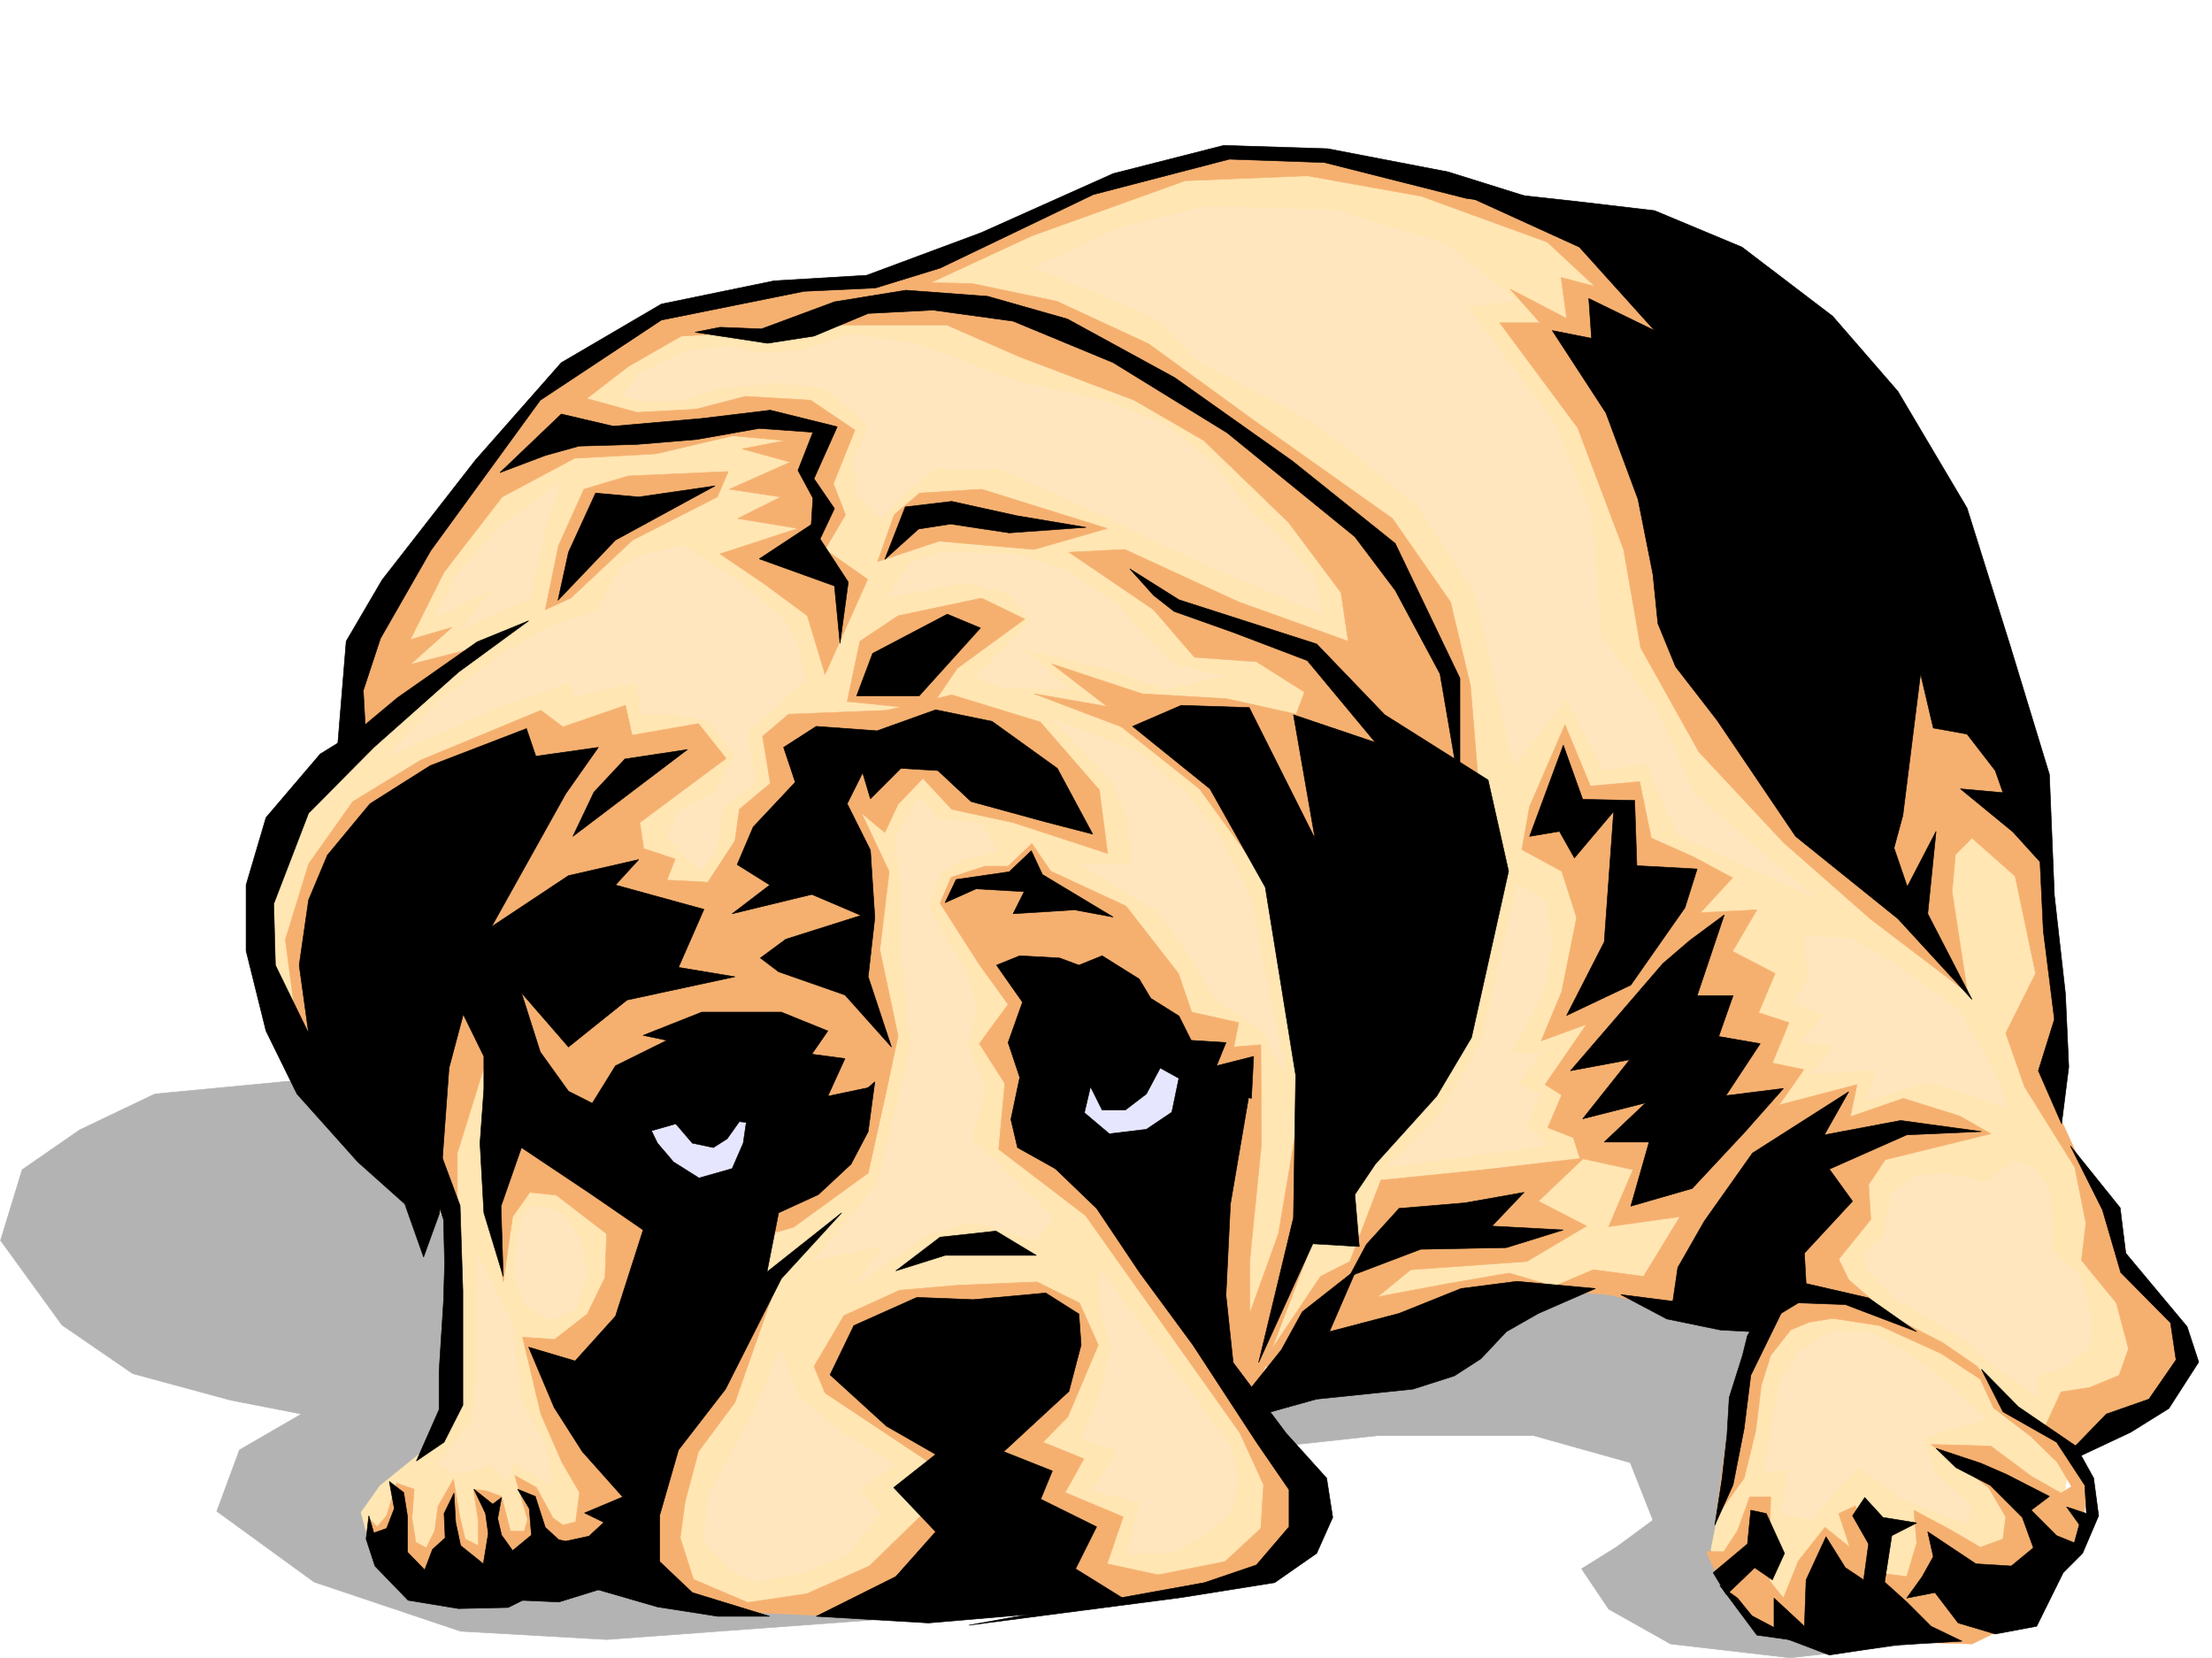 <svg xmlns="http://www.w3.org/2000/svg" width="2997.016" height="2246.297"><rect width="100%" height="100%" fill="#808080" stroke="none"/><defs><clipPath id="a"><path d="M0 0h2997v2244.137H0Zm0 0"/></clipPath><clipPath id="b"><path d="M0 1426h2924v818.137H0Zm0 0"/></clipPath><clipPath id="c"><path d="M0 1426h2925v818.137H0Zm0 0"/></clipPath></defs><path fill="#fff" d="M0 2246.297h2997.016V0H0Zm0 0"/><g clip-path="url(#a)" transform="translate(0 2.16)"><path fill="#fff" fill-rule="evenodd" stroke="#fff" stroke-linecap="square" stroke-linejoin="bevel" stroke-miterlimit="10" stroke-width=".743" d="M.742 2244.137h2995.531V-2.16H.743Zm0 0"/></g><g clip-path="url(#b)" transform="translate(0 2.16)"><path fill="#b3b3b3" fill-rule="evenodd" d="m1219.02 2190.215-397.098 29.207-197.809-11.258-198.55-66.668-131.844-95.871 30.695-83.129 83.945-48.68-95.91-18.726-132.629-35.973-95.91-65.883L.742 1678.633l29.207-95.875 77.926-53.918 101.898-48.719 180.602-17.203 1518.723-35.973 594.164 17.985 348.379 246.41 71.945 113.86-198.55 131.843-17.985 241.168-113.899 47.195-167.82 18.73-161.832-18.73-83.91-47.195-36.715-54.66 47.938-29.988 48.718-35.934-30.734-77.887-131.102-36.715h-210.554l-282.457 30.692zm0 0"/></g><g clip-path="url(#c)" transform="translate(0 2.16)"><path fill="none" stroke="#b3b3b3" stroke-linecap="square" stroke-linejoin="bevel" stroke-miterlimit="10" stroke-width=".743" d="m1219.02 2190.215-397.098 29.207-197.809-11.258-198.55-66.668-131.844-95.871 30.695-83.129 83.945-48.68-95.91-18.726-132.629-35.973-95.91-65.883L.742 1678.633l29.207-95.875 77.926-53.918 101.898-48.719 180.602-17.203 1518.723-35.973 594.164 17.985 348.379 246.41 71.945 113.86-198.55 131.843-17.985 241.168-113.899 47.195-167.82 18.73-161.832-18.73-83.91-47.195-36.715-54.66 47.937-29.989 48.72-35.933-30.735-77.887-131.102-36.715h-210.554l-282.457 30.692zm0 0"/></g><path fill="#ffe6b3" fill-rule="evenodd" stroke="#ffe6b3" stroke-linecap="square" stroke-linejoin="bevel" stroke-miterlimit="10" stroke-width=".743" d="m2296.46 393.23-305.683-140.058-194.797-45.707-155.851 9.734-258.492 102.64-261.5 79.372-236.008 35.23-166.332 121.325-194.05 264.394-41.997 204.496-88.402 77.145-35.934 124.336 7.469 137.086 88.402 130.32 111.672 115.344 48.68 53.918-12.746 280.894-86.141 69.637-25.492 35.973 15.758 59.902 95.875 53.918 248.754-14.977 129.613 35.23h210.554l341.657-20.253 174.582-34.445 51.691-60.645-76.402-174.543 175.324-61.426 324.414-98.843 201.559 44.18-28.465 137.827-35.973 184.985 35.973 73.43 209.773 50.906 204.532-61.426 28.504-140.055 13.488-79.375 140.093-86.136-77.183-143.067-95.91-226.976-2.973-226.934-75.695-306.352zm0 0"/><path fill="#f5b070" fill-rule="evenodd" stroke="#f5b070" stroke-linecap="square" stroke-linejoin="bevel" stroke-miterlimit="10" stroke-width=".743" d="m2324.926 2056.035 38.238-53.176 15.719-64.398 7.508-61.426 12.707-40.469 26.98-34.445 24.75-10.48 32.219-5.239 63.652 9.735 83.95 38.199 52.433 34.45 17.984 38.94 50.95 38.946 35.187 34.484 31.477 53.18 4.496-31.477-36.715-50.949-67.406-53.176-41.215-47.937-45.707-31.434-100.406-51.691-80.899-12.746-51.73 3.754-32.961 83.125-22.485 74.918zM738.754 826.145l17.988-86.88 34.485-76.402 59.941-17.949 135.598-6.02-14.973 34.485-114.645 58.418-83.906 78.629zM1147.86 950.48l17.242-81.64 51.691-34.445 113.117-23.97 58.453 28.466-91.418 66.664-38.199 56.187zm41.21-189.476 22.48-63.656 34.45-29.246 83.91-5.239 170.082 53.176-98.883 28.465-128.875-11.223zm0 0"/><path fill="#f5b070" fill-rule="evenodd" stroke="#f5b070" stroke-linecap="square" stroke-linejoin="bevel" stroke-miterlimit="10" stroke-width=".743" d="m900.59 565.504 109.402-28.465 88.407 5.238 59.937 40.47-29.207 72.648 16.46 41.953-27.722 47.156 57.715 40.469-57.715 128.832-23.965-79.41-57.675-42.7-60.68-41.172 105.605-34.484-81.64-13.45 58.418-29.21-69.676-10.516 82.422-36.675-65.18-17.989 58.453-11.219-82.422-7.507zm188.812-125.082h193.313l99.664 43.441 154.328 58.414 94.426 54.703 114.644 110.848 71.16 95.13 9.735 65.882-148.344-53.176L1524 744.504l-75.695 3.754 114.64 77.887 55.442 64.437 83.91 5.98 65.18 41.211-11.223 29.954-94.426-20.961-114.601-6.762-122.149-40.43 74.914 57.672-98.883-17.242 118.395 44.965 105.61 83.867 111.667 153.547 179.078 19.473 87.664-176.77-11.261-136.305-26.977-113.117-78.672-113.074-190.3-134.82-140.094-101.895-124.375-57.672-114.645-23.969-105.648-2.226zm0 0"/><path fill="#f5b070" fill-rule="evenodd" stroke="#f5b070" stroke-linecap="square" stroke-linejoin="bevel" stroke-miterlimit="10" stroke-width=".743" d="m2769.258 1936.191 23.226-50.164 38.942-6.02 39.726-16.46 12.707-35.973-16.46-62.172-47.196-57.672 5.985-50.164-14.977-75.66-68.191-109.36-25.493-72.648 40.47-80.898-27.724-131.805-58.453-51.691-22.445 22.48-4.496 50.168 20.96 137.082-131.105-99.625-118.394-104.125-114.64-122.812-78.669-140.836-23.226-133.332-62.168-164.77-105.649-142.324h54.7l-40.47-45.668 76.403 39.688-7.469-55.446 45.711 12.004-64.437-59.937-170.828-62.172-154.368-27.68-165.59 6.723-208.285 74.918-166.332 77.144-119.879 47.192-188.07 11.222-71.906 41.211-56.227 43.442 68.192 18.726 110.887-6.02L1079.668 570l-191.043 44.926-110.145 6.02-98.14 52.433-78.707 101.855-45.668 91.38 56.183-16.5-56.183 50.202 107.875-27.722-176.809 149.793-6.023-113.82 45.707-126.606L705.05 562.492l62.168-62.168 118.394-72.648 156.598-41.914 143.848-3.754 182.832-71.164 124.379-56.184 125.117-44.926 133.37-5.984 201.563 38.945 313.934 110.106 402.336 468.105 80.937 272.645 25.457 101.894 14.23 226.934-9.733 68.895 45.706 99.628 50.204 79.41 7.468 50.91 73.43 80.153v51.691l-29.95 59.903-107.136 52.433-20.996 10.477zm0 0"/><path fill="#f5b070" fill-rule="evenodd" stroke="#f5b070" stroke-linecap="square" stroke-linejoin="bevel" stroke-miterlimit="10" stroke-width=".743" d="m2312.18 2102.484 17.242 39.688 44.965 62.91 45.707 9.738 131.101 8.992 120.625 3.754 68.934-33.703 68.191-93.644 12.746-30.696 5.98-57.671-28.464-52.434 16.5 49.422-23.223 14.234-39.726-22.445-55.445-41.211-80.938-2.227 77.93 58.414 23.222 39.688-3.714 29.95-30.731 11.26-38.203-22.484-51.727-27.722 3.754 44.183-13.492 45.711-35.973-4.5-33.703-91.375-22.48 10.48 15.012 45.708-33.743-26.98-35.972 45.667-20.215 50.207-18.727-23.226v-62.168l1.485-51.692h-28.465l-16.461 45.707-18.73 28.465zm-603.903-252.429 80.938-120.582 39.726-20.215 41.953-110.106 140.098-14.234 134.856-15.719-61.426 58.418 65.18 33.703-80.899 47.938-157.34 11.219-44.965 36.714 95.915-17.984 82.382-14.23 91.414 26.976-331.175 115.348zm0 0"/><path fill="#f5b070" fill-rule="evenodd" stroke="#f5b070" stroke-linecap="square" stroke-linejoin="bevel" stroke-miterlimit="10" stroke-width=".743" d="m2061.938 1151.223 10.48-58.418 47.977-110.848 34.445 83.129 66.703-5.984 15.719 76.402 56.968 25.453 53.176 28.465-43.437 47.195 76.398-3.754-32.96 56.188L2405.12 1319l-22.484 53.176 41.21 13.488-22.48 54.703 42.695 8.992-33.703 47.938 105.649-27.723-8.992 43.442 71.902-24.715 76.441 23.968 41.953 23.97-143.105 35.19-22.48 33.704 3.007 47.195-43.476 53.918 13.488 27.723 70.457 61.425-89.93-38.203h-104.906l-94.387 21.703-106.39-24.71-86.176-5.985 65.18-27.722 68.191 8.996 49.461-80.899-96.656 13.488 32.96-77.144-71.94-15.719-8.997-27.719-34.445-13.492 18.73-44.183-22.484-14.23 56.188-81.641-61.426 22.441 27.723-66.664 20.21-100.332-20.21-62.95zM695.316 1534.715l-33.746 84.652 20.254 117.613 12.75-88.406 23.223-32.96 35.933 3.753 68.192 52.434-2.23 59.156-23.97 49.461-44.218 34.45-43.442-3.013 24.711 104.122 28.465 65.18 23.969 41.175-5.238 39.684-17.246 4.496-13.489-9.735-22.445-41.172-29.246-16.5 17.242 59.942-4.496 15.715h-18.727l-12.003-47.192-20.957-7.468-17.247-2.27 6.766 43.441v32.961l-17.984-8.992-7.508-32.18-8.25-48.718-20.957 36.715-4.496 32.96-11.262 23.227-14.234-7.508-5.239-32.96 3.012-38.946-23.969-8.25-13.488 44.223-12.75 14.976-9.734-9.734 2.23 44.18 67.445 45.71 279.45-30.734 52.472-177.512 12.746-296.613zm563.43 446.441-140.879-93.644-14.972-35.969 40.468-68.894 75.657-34.45 78.671-6.761 107.172-4.457 57.672 28.421 25.492 56.93-41.21 97.398-33.743 34.45 55.446 22.48-25.457 45.672 78.671 32.961-21.742 63.652 68.934 14.977 90.672-17.945 48.68-44.965 3.753-59.16-32.218-70.418-209.028-294.348-117.652-89.89 8.25-89.15-34.445-53.917 38.94-53.176-38.94-53.918-53.215-83.164 14.972-35.191 45.711-14.977h31.473l32.219-30.691 25.496 37.418 101.894 47.191 71.16 91.379 17.985 52.434 63.695 14.23-6.726 32.961 36.675-3.008.786 134.856-15.758 157.258v71.906l38.98-108.582L1769 1453.816l14.977 214.973-87.664 229.203 80.898 146.078-47.191 74.875-44.184 23.227-233.035 35.973-132.63-50.95zm0 0"/><path fill="#e6e6ff" fill-rule="evenodd" stroke="#e6e6ff" stroke-linecap="square" stroke-linejoin="bevel" stroke-miterlimit="10" stroke-width=".743" d="m1466.29 1432.117-34.446 83.867 102.636 51.692 80.899-34.45 8.992-67.406-74.918-62.914zm-600.892 83.867 53.922 90.637 74.172-2.973 59.942-81.64-43.442-25.496zm0 0"/><path fill="#f5b070" fill-rule="evenodd" stroke="#f5b070" stroke-linecap="square" stroke-linejoin="bevel" stroke-miterlimit="10" stroke-width=".743" d="m1048.938 1748.2-53.18 152.062-49.461 66.664-17.984 67.41-6.727 49.422 17.988 56.183 73.43 31.438 80.152-11.965 84.653-37.457 80.937-78.668 49.461 53.957-140.875 94.348-161.094-7.469-134.113-24.71-6.727-104.122 31.477-183.496zm-645.075-344.548-17.242-130.32 31.477-102.64 59.937-84.61 92.16-56.188 162.578-67.41 29.95 22.485 84.691-29.246 8.992 40.468 89.89-15.718 37.462 47.152-116.871 86.922 5.238 35.187 42.7 14.235-11.223 28.465 55.441 3.011 36.715-56.187 5.984-42.7 41.953-35.187-10.476-63.695 35.226-29.95 132.59-5.242 88.445-20.957 119.88 36.676 80.156 92.121 11.218 86.137-128.09-41.914-83.164-17.988-38.984-41.953-33.703 35.19-17.988 38.2-31.473-26.195 37.457 79.41-12.707 105.61 24.711 116.831-15.758 74.133-24.71 111.63-101.153 73.39-47.195 13.492v-203.75l-235.262 77.926-122.149-152.063-50.949 164.027v86.88zm0 0"/><path fill-rule="evenodd" stroke="#000" stroke-linecap="square" stroke-linejoin="bevel" stroke-miterlimit="10" stroke-width=".743" d="m716.273 841.16-69.675 28.465-107.88 75.617-53.956 44.965-50.946 31.437-73.433 86.137-26.977 91.375v89.149l26.977 108.62 41.957 85.356 82.422 92.16 63.695 56.891 25.453 71.941 21.738-59.937 3.012-62.914 9.735-133.332 18.73-70.418 34.445-113.078 104.907-188.032 44.222-62.91-84.691 12.004-12.707-37.46-130.399 50.206-81.64 51.649-57.711 69.68-25.453 60.68-12.746 88.366 12.746 92.121-44.965-92.12-2.27-83.126 47.235-122.851 88.402-89.149 114.645-101.855zm59.942 292.113 155.11-117.613-84.653 12.75-41.953 44.926zm0 0"/><path fill-rule="evenodd" stroke="#000" stroke-linecap="square" stroke-linejoin="bevel" stroke-miterlimit="10" stroke-width=".743" d="m589.668 1542.965 33.703 90.633 3.754 115.343v155.036l-25.492 50.203-37.457 25.453 30.73-69.637v-51.691l5.985-94.387 1.523-51.691-1.523-59.899-40.43-120.586zm28.465-187.992 37.457 76.398v44.184l-5.238 73.39 5.238 94.39 26.234 86.138-3.008-95.133 27.72-79.371 95.171 63.652 69.676 47.938-37.457 116.832-54.703 60.683-62.95-18.73 34.485 81.64 38.203 59.942 54.7 61.386-51.692 21.739 26.199 12.75-20.215 18.687-31.476 6.766-34.446-6.766-6.023 47.196-38.942 38.941 70.418 3.012 53.215-16.461 80.156 23.187 81.68 12.746h70.418l-104.906-32.218-44.184-41.914v-62.915l25.457-88.406 63.692-82.383 75.699-149.793 81.64-89.144-101.152 80.152 15.758-80.152 53.918-24.715 44.223-41.21 23.226-44.184 8.992-67.407-50.945 44.184-119.883-11.965-7.508 50.906-14.972 34.45-44.965 12.746-34.45-21.7-21.738-25.496-15.718-32.18-54.703-12.746-50.204-25.453-38.199-53.175-25.496-80.157 63.695 73.391 79.415-63.652 146.113-31.477-76.438-12.707 34.485-78.668-119.88-32.965 31.473-34.445-95.168 21.738-111.628 74.137-47.196 18.726zm0 0"/><path fill-rule="evenodd" stroke="#000" stroke-linecap="square" stroke-linejoin="bevel" stroke-miterlimit="10" stroke-width=".743" d="m794.941 1507.031 38.985-62.949 69.676-34.45-32.22-6.726 79.411-31.472h107.918l62.91 25.492-21.7 31.437 44.927 5.98-23.227 50.95 60.684-12.746-44.184 63.691-136.379-16.5-16.46 23.227-18.731 12.004-28.504-6.024-22.442-26.195-47.234 13.488zm260.016-190.261 89.89 31.437 62.954 70.418-31.477-95.129 8.992-80.117-5.98-91.414-31.477-62.914 20.957-41.914 10.52 35.191 41.21-41.21 50.204 3.007 44.926 41.957 101.152 27.68 63.696 16.504-47.938-89.149-88.406-63.656-76.442-15.719-79.41 28.465-82.422-6.02-44.222 28.465 15.757 47.192-56.968 60.683-21.703 50.95 44.183 27.68-50.945 38.945 107.914-26.196 66.664 28.465-101.895 32.215-34.484 25.457zm475.77-546.032 66.664 41.957 186.586 59.899 92.16 95.875 140.094 88.406 27.722 123.555-50.203 225.449-47.195 79.414-83.164 92.117-27.723 41.211 5.98 70.422-62.91-3.754-73.43 161.012 47.192-196.242 3.012-193.23-41.211-254.661-74.914-133.332-104.906-84.648 65.921-28.465 92.16 3.007 89.145 177.516L1752.5 968.47l110.89 37.457-92.16-110.848-100.41-38.203-80.152-28.465-27.723-21.738zm0 0"/><path fill-rule="evenodd" stroke="#000" stroke-linecap="square" stroke-linejoin="bevel" stroke-miterlimit="10" stroke-width=".743" d="m1350.16 1307.777 35.192 50.164-19.473 54.703 15.758 47.192-12.004 56.93 8.992 38.203 62.953 35.187 15.719-31.472 20.215-86.137 15.758 31.472h31.472l28.465-21.738 18.73-35.191 28.465 15.719 95.168 25.492 2.973-56.93-50.203 12.711 12.746-31.438-47.195-3.011-16.5-32.961-38.2-23.969-15.718-26.195-50.203-31.477-31.477 12.746-26.238-9.734-53.918-3.012zm0 0"/><path fill-rule="evenodd" stroke="#000" stroke-linecap="square" stroke-linejoin="bevel" stroke-miterlimit="10" stroke-width=".743" d="m1464.805 1504.02 38.199 32.218 50.203-6.02 34.45-23.187 15.757-75.66 89.148 50.91-25.457 149.051-6.02 123.594 9.735 91.375 71.946 95.875 54.699 60.683 8.25 53.176-21.738 48.68-56.93 39.726-126.645 20.215-287.699 37.457 319.176-57.672 70.418-23.968 44.222-51.692v-50.203l-44.222-64.398-86.137-131.848-72.687-98.844-57.711-86.136-78.672-75.66zm0 0"/><path fill-rule="evenodd" stroke="#000" stroke-linecap="square" stroke-linejoin="bevel" stroke-miterlimit="10" stroke-width=".743" d="m1416.828 1751.953-98.14 8.992-76.442-3.008-85.395 38.2-32.218 66.664 76.402 69.64 66.703 38.2-56.93 44.964 56.93 59.903-53.957 60.683-107.875 53.918 152.098 8.993 149.086-12.746 117.652-18.731-67.445-41.914 28.465-56.93-75.66-37.457 15.718-38.203-65.922-26.195 88.407-81.68 16.5-62.914-3.012-41.914zm-133.371-919.789-101.152 53.176-21.7 57.676h84.653l83.164-92.121zM527.461 2007.355l6.762 36.715-10.477 26.942-17.246 6.02-6.762-23.227-3.715 31.437 11.965 36.715 44.965 46.45 68.192 11.222 67.406-1.484 44.965-22.485 32.218-61.426-26.98-24.71-13.488-41.954-23.97-9.738 15.759 26.238 2.972 35.934L694.574 2101l-15.015-20.996-5.239-22.484 5.239-28.426-11.965 8.953-25.492-20.215 15.757 32.965 3.711 26.976-6.722 41.172-30.735-24.71-6.722-31.434-2.27-39.727-13.488 27.723 1.523 32.96-17.242 15.72-10.48 27.718-23.223-23.968v-47.934l-5.242-32.961zm869.894-854.609-29.949 28.465-71.945 10.48-14.977 31.434 41.957-18.727 65.18 3.754-14.977 29.95 83.165-5.239 52.433 9.735-95.91-57.672zM756 813.437l77.926-81.64 134.855-73.43-103.383 15.012-58.453-5.277-36.715 80.156zm0 0"/><path fill-rule="evenodd" stroke="#000" stroke-linecap="square" stroke-linejoin="bevel" stroke-miterlimit="10" stroke-width=".743" d="m492.27 935.508 23.226-70.383 68.188-119.098 148.347-203.75L896.094 433.7l193.308-38.984 96.657-4.496 87.664-26.942 207.543-99.625 184.316-47.937 128.875 4.496 192.566 48.68 149.832 18.73-174.543-54.664-163.359-31.473-140.84-4.5-149.87 38.204-179.079 80.152-155.07 57.676-125.157 7.464-152.843 31.477-135.598 79.414-116.129 131.805-126.644 162.539-48.68 83.125-12.746 155.816 38.945-34.449zm0 0"/><path fill-rule="evenodd" stroke="#000" stroke-linecap="square" stroke-linejoin="bevel" stroke-miterlimit="10" stroke-width=".743" d="m975.547 443.434 56.183 2.226 98.887-36.715 96.652-15.715 110.891 8.25 107.914 30.692 145.336 79.414 159.606 113.074 139.351 111.633 87.664 182.754v151.277l-26.98-157.262-60.684-113.117-54.699-72.644-173.059-140.84-154.367-95.09-135.598-56.187-108.66-14.977-87.66 4.496-73.43 30.695-62.914 9.735-98.18-14.973zM677.328 640.418l83.168-79.41 70.418 16.5 119.879-10.52 92.902-11.222 90.676 22.484-31.477 70.379 27.723 40.469-19.473 41.172 38.2 58.457-11.223 83.125-7.504-77.887-101.894-36.715 70.418-46.45 2.265-35.933-20.254-37.457 20.254-51.691-72.683-5.239-84.653 14.973-81.68 6.766-77.925 2.226-45.711 12.75zm0 0"/><path fill-rule="evenodd" stroke="#000" stroke-linecap="square" stroke-linejoin="bevel" stroke-miterlimit="10" stroke-width=".743" d="m1198.805 757.992 27.722-71.16 62.953-7.469 88.403 19.473 93.644 15.715-104.12 7.508-79.454-12.004-43.437 6.765zm904.343-310.102 72.688 111.63 43.441 116.832 20.254 101.855 6.727 66.664 23.965 58.457 56.226 72.649 106.39 157.296 138.61 111.594 100.371 109.363-59.941-116.128 11.262-111.59-38.985 74.914-17.945-52.434 11.965-44.183 23.968-191.747 17.243 73.391 45.707 8.25 38.203 49.422 10.515 29.953-57.71-5.242 71.164 58.418 36.714 40.469 4.497 93.605 15.011 119.84-21.738 69.676 31.476 71.906 9.735-77.145-4.496-98.882-14.977-133.332-6.761-164.024-53.176-174.504-58.457-186.508-93.645-158.042-88.402-101.895-122.895-93.605-118.394-49.422-101.895-12.004-177.55-19.473 177.55 80.899 101.895 113.078-89.145-43.442 3.75 53.961zm-30.73 685.383 45.707-123.593 26.234 73.39 70.422 1.485 3.012 88.406 81.68 4.496-16.5 52.434-73.434 104.867-86.918 41.172 50.95-99.63 12.745-176.769-53.175 62.95-20.254-35.97zm217.316 140.801-36.715 31.438-125.16 145.332 80.196-14.973-63.696 80.113 85.434-21.699-56.223 53.176h60.723l-24.754 86.879 83.168-23.969 71.945-77.144 51.688-58.415-77.926 9.739 46.453-70.422-56.187-9.734 19.472-55.407h-48.68l36.715-109.363zm19.473 380.481 65.18-92.118 130.36-83.128-32.962 58.418 103.418-19.473 109.363 14.973-101.152 4.5-104.863 46.449 31.433 43.441-65.18 70.38 2.27 41.21 84.653 19.473 65.18 45.707-96.657-36.715-63.695-2.27-64.438 38.985-41.172-2.266-72.687-14.977-62.207-32.96 70.457 8.992 6.726-45.707zm495.984-101.855 67.446 83.91 7.508 61.386 83.168 99.625 15.714 47.938-40.468 62.914-51.688 32.218-74.918 35.188-6.762-9.734 48.72-50.168 57.671-20.215 36.715-53.176-7.469-50.203-67.45-68.152-24.71-84.649zm-643.585 193.234-106.391-9.739-75.7 9.739-83.91 33.703-94.386 24.75 36.715-84.653-73.43 57.672-28.465 51.692-53.215 66.664 28.465 20.215 72.688-20.215 130.359-13.489 56.187-17.984 35.973-23.227 34.484-36.675 43.442-24.75zm0 0"/><path fill-rule="evenodd" stroke="#000" stroke-linecap="square" stroke-linejoin="bevel" stroke-miterlimit="10" stroke-width=".743" d="m1851.426 1686.031 44.18-48.68 89.148-7.507 80.195-14.23-43.48 45.706 96.656 5.239-77.144 23.968-116.165 2.23-96.656 36.716zm516.195 123.594-6.723 26.941-17.988 56.93-3.008 50.945-6.726 59.16-9.738 62.91 24.714-54.66 15.012-76.402 8.953-71.902 51.73-105.61-32.96 12.747zm316.945 45.672 29.247 57.672 72.648 41.21 38.242 58.415 2.227 38.203-26.98-8.996 17.245 23.969-6.726 24.71-24.008-9.734-34.445-34.45 24.71-18.726-58.417-29.949-34.485-14.976-60.683-20.215 26.98 26.195 46.45 23.969 43.44 43.441 15.012 41.211-29.988 24.711-47.937-3.012-65.22-43.437 7.509 33.703-14.977 26.98-20.996 29.207 38.242-7.507 31.434 41.21 50.207 14.977 56.187-10.48 35.97-72.649 26.237-26.234 21.739-50.91-6.766-50.946-23.965-43.441-77.93-53.176zm0 0"/><path fill-rule="evenodd" stroke="#000" stroke-linecap="square" stroke-linejoin="bevel" stroke-miterlimit="10" stroke-width=".743" d="m2526.484 2029.094 24.711 26.941 45.711 7.508-33.707 17.203-9.734 62.91 29.95 26.98 32.96 32.962 41.996 20.214-89.93 5.239-89.89 13.492-74.957-28.465v-48.68l41.21 38.2 2.27-62.91 26.977-58.418 26.199 41.918 24.75 16.5 6.727-48.68-21.743-38.203zm-133.367 21.703 24.711 53.918-16.46 35.972-23.97-16.5-38.242 36.715-17.984-29.953 46.45-38.941 4.495-45.711zm0 0"/><path fill-rule="evenodd" stroke="#000" stroke-linecap="square" stroke-linejoin="bevel" stroke-miterlimit="10" stroke-width=".743" d="m2354.172 2165.398 19.472 23.97 65.18 34.445-58.457-8.25-50.203-67.41zm-1140.391-443.433 66.703-20.957h123.637l-54.703-32.961-75.695 8.25zm0 0"/><path fill="#ffe6bf" fill-rule="evenodd" stroke="#ffe6bf" stroke-linecap="square" stroke-linejoin="bevel" stroke-miterlimit="10" stroke-width=".743" d="m1401.11 362.535 116.87-54.7 116.126-27.722 176.105 4.496 149.832 46.45 92.902 75.66-65.18 8.992 118.395 157.3 50.203 125.825 12.711 164.023 74.211 96.618 52.434 116.086 163.32 140.84-185.805-85.395-42.695-97.36-56.969 10.477-50.949-97.36-71.902 90.637-50.207-229.949-80.938-123.594-135.597-109.363-162.579-86.879-50.203-53.176-89.187-39.726zM842.176 537.04l24.71-30.696 64.438-31.473 58.453-5.984 41.953 9.738 55.446-3.754 67.406-22.484 93.684 15.015 126.609 48.68 121.402 26.938 81.641 31.476 68.191 54.664 42.7 57.672 53.957 48.719 37.457 46.41 11.261 49.46-127.386-53.214-101.895-46.41-100.41-48.68-107.133-47.937h-87.664l-36.715 29.949-35.972 37.46-32.22-31.476-5.237-46.453 19.472-47.933-56.187-49.422-64.438-8.996-80.937 7.507-53.176 17.204h-52.473zm-316.203 487.616 69.675-74.918 86.176-64.398 66.668-37.457 60.684-20.215 31.472-58.414 26.239-15.758 58.453-14.23 76.402 48.675 59.942 50.207 19.468 35.188 8.996 48.68-34.449 31.476-44.222 38.945 12.003 67.407-44.222 34.449-8.211 53.957-21.738 32.18-27.723-26.2-17.242-21.738 14.976-33.703 49.461-24.71 26.977-49.423-36.715-48.68-46.45-8.25h-43.48l-5.98-43.44-84.653 19.472-5.98-19.473-101.152 35.192zm230.769-369.261-79.414 57.671-59.937 68.895-27.723 53.918 76.402-35.934-40.43 51.692 92.157-40.469 21.703-96.617zm445.074 154.289 30.696-46.454 46.449-15.714 97.437 3.75 69.676 21.703 67.41 46.449 42.735 47.937 37.457 33.704 64.437 14.976-80.195 17.985-77.926-27.72-114.64-26.94 65.96 54.66-92.156-2.266-38.242-13.45 76.441-77.144-30.73-37.46-58.418-14.231zm224.747 164.766 79.453 83.91 21.699 47.937 6.023 64.394h-70.46l106.39 64.438 44.223 63.656 35.972 58.414 58.414 37.457 33.004 58.418-33.004-164.023-14.23-74.918-50.164-95.871-40.469-47.938-63.695-52.433zm-203.79 236.71v89.89l11.262 120.587-45.707 184.238-86.176 101.856 95.91-20.215-39.726 54.703 98.184-70.418 62.91-15.719 85.433 25.453 21.7-32.219-63.653-62.167-46.453-43.442 18.73-69.637-24.75-58.453 13.489-48.68-13.488-47.937-51.692-86.137 14.235-47.937 29.207-20.215 48.718-10.48-19.472-37.458-60.684-8.25-24.75-28.464-33.703 56.187zM1491 1720.477l116.91 158.042 59.938 81.641 8.996 46.453-8.996 42.696-31.473 27.722-44.965 26.196-63.695 2.23 17.988-70.379-66.668-14.976 36.715-54.7-50.203-14.976 25.453-64.399 15.016-58.453-15.016-53.918zm-433.07 107.097 23.222 64.438 64.438 52.43 66.707 40.43-47.938 33.706 27.723 32.219-42.738 54.66-59.942 25.492-68.187 11.965-31.438-15.719-36.714-38.941 7.468-63.656 32.961-59.196 31.477-58.418zm-345.371-187.992-12.004 41.953-4.496 48.68 14.23 37.457 33.707 20.957 35.973-14.973 15.754-43.441-9.774-52.434-25.453-33.703-32.219-10.48zm-66.704 59.938 2.266 157.3-8.25 65.883-46.45 62.168 26.196 12.004 44.223-12.004 26.234 23.969 4.5-27.684 52.43 31.438-7.504-56.188-32.965-54.66-11.96-109.363zm1410.102-501.106-48.719 213.488-58.418 101.114-69.675 68.148 217.28-29.207-28.503-27.723 18.765-42.695-30.73-11.965 30.73-42.699h-40.468l46.453-84.648 9.734-68.153-9.734-54.664zm389.59 69.676 64.437 4.496 62.211 36.676 80.153 57.676 47.976 82.421 20.957 52.395-106.39-35.934-85.395 25.454 14.977-41.915-89.149 5.239 30.692-37.457-46.45-5.239 32.22-36.715-41.954-15.718 20.215-32.961zm107.176 405.937 9.734-54.66 30.695-25.457 43.477-4.496 53.96 12.707 36.677-28.465 27.757 7.508 20.961 26.98 3.75 41.915v43.441l38.946 36.715 15.015 53.918-3.754 43.441-36.715 26.977-32.218 9.738v27.723l-52.473-37.461-43.441-36.715-42.696-26.938-53.957-30.734-36.714-38.2-5.985-22.445zm-161.094 320.583 9.738-68.153 11.965-57.672 24.75-38.203 43.438-26.195h53.96l42.696 25.453 42.695 28.465 69.719 64.398-86.18 25.492 16.461 46.414 51.73 48.68-9.734 21.738-88.445-35.933-54.7-41.953-36.675 37.457-27.723 34.449-41.992-8.25 9.774-59.903zm0 0"/></svg>
